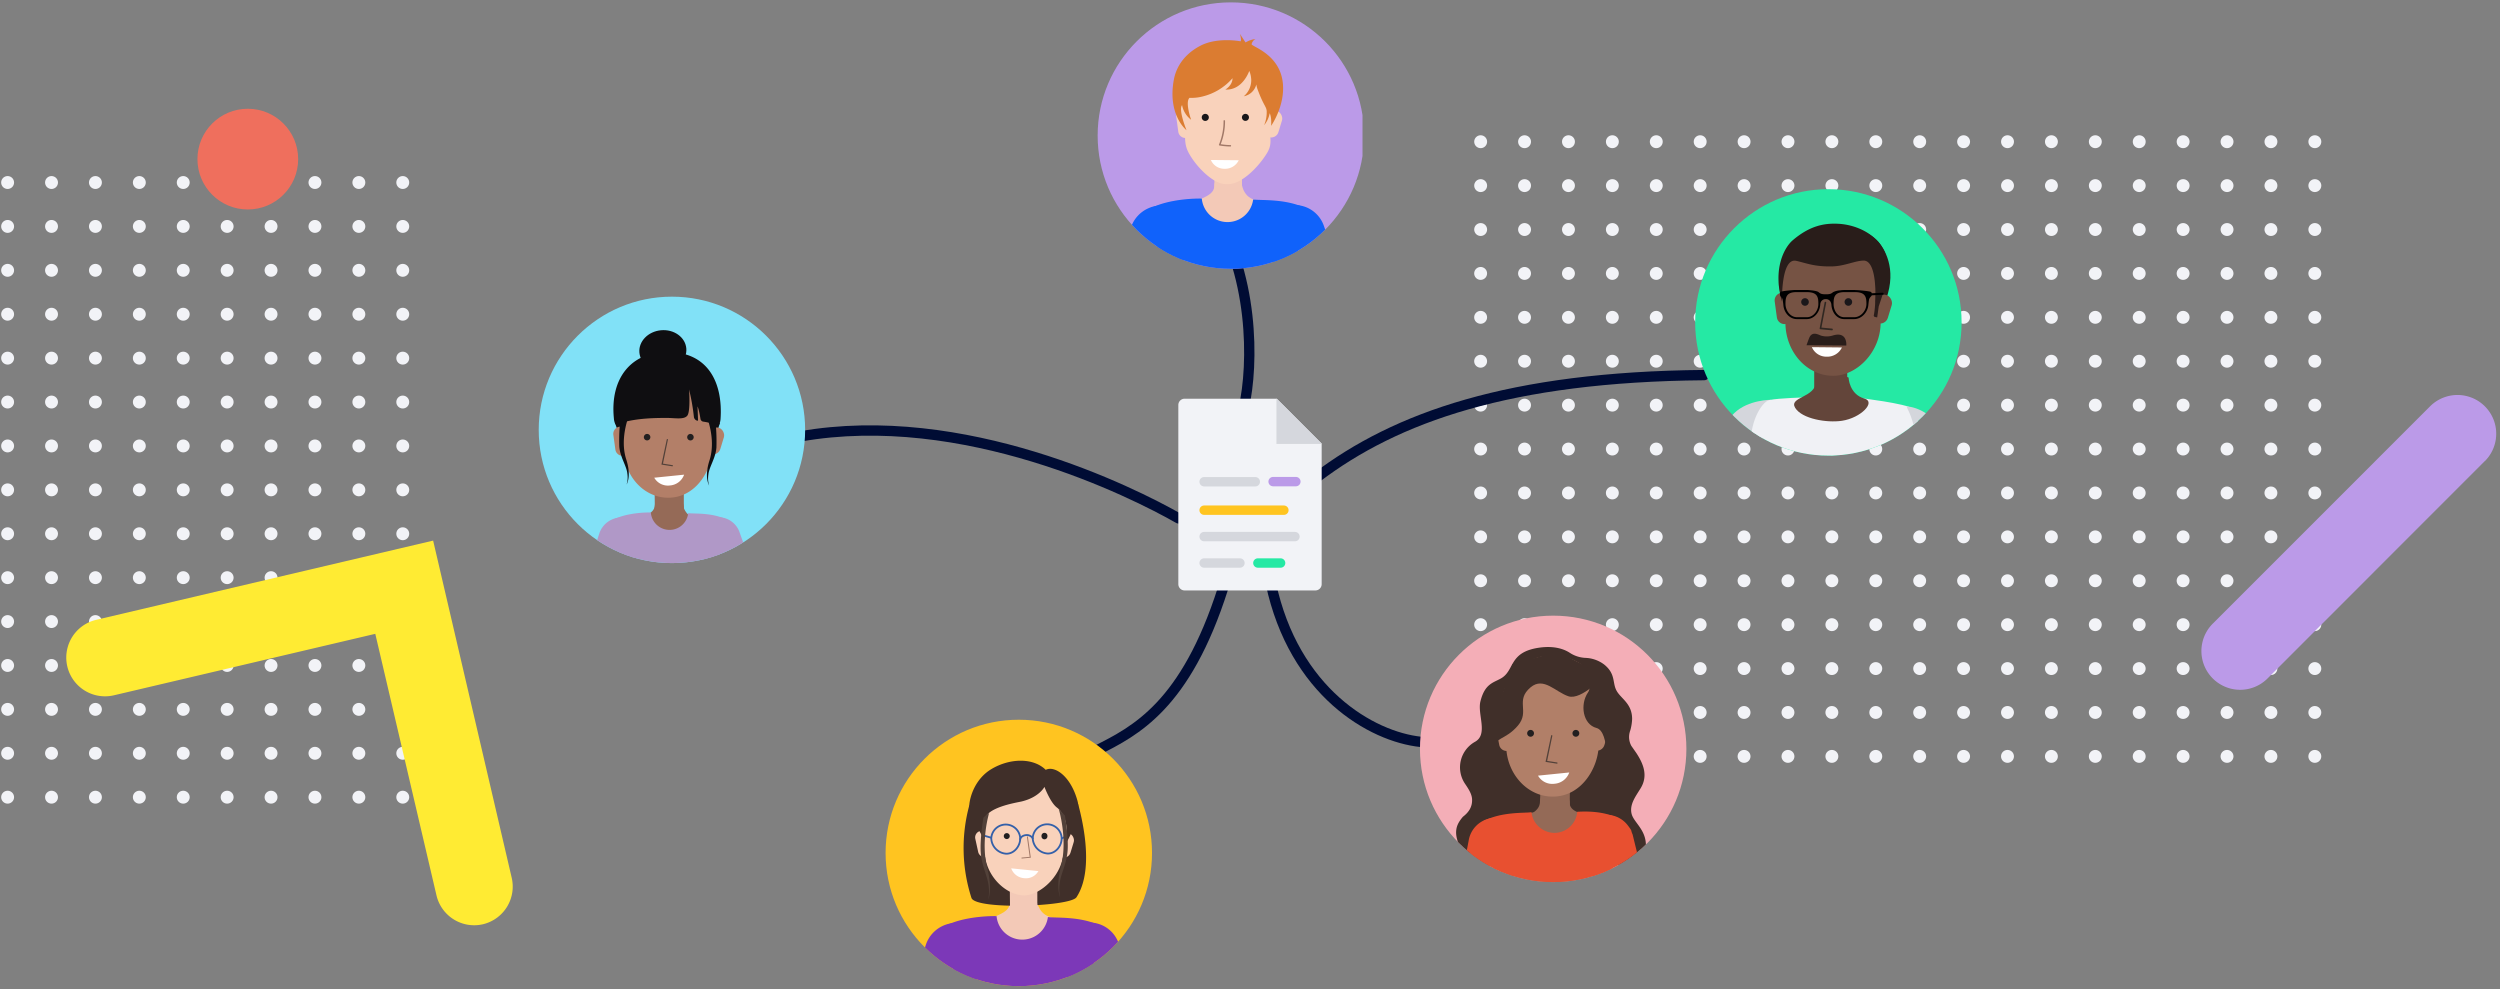 <svg xmlns="http://www.w3.org/2000/svg" xmlns:xlink="http://www.w3.org/1999/xlink" viewBox="0 0 968 383"><rect x="0" y="0" width="968" height="383" fill="#808080" stroke="none"/><defs><style>.cls-1{fill:#f4aeb7;}.cls-2{fill:#81e1f7;}.cls-28,.cls-29,.cls-3,.cls-44,.cls-48,.cls-49,.cls-5,.cls-50,.cls-51{fill:none;}.cls-4{fill:#f2f3f7;}.cls-5{stroke:#000c34;stroke-width:4px;}.cls-29,.cls-44,.cls-48,.cls-49,.cls-5,.cls-50,.cls-51{stroke-linecap:round;}.cls-6{clip-path:url(#clip-path);}.cls-7{fill:#402f29;}.cls-8{fill:#e85030;}.cls-9{fill:#946a57;}.cls-10{fill:#b17f68;}.cls-11{fill:#221f20;}.cls-12{fill:#524139;}.cls-13{fill:#fff;}.cls-14{clip-path:url(#clip-path-2);}.cls-15{fill:#956a57;}.cls-16{fill:#0f0e11;}.cls-17{fill:#b37f68;}.cls-18{clip-path:url(#clip-path-3);}.cls-19{fill:#b098c7;}.cls-20{fill:#e85031;}.cls-21{clip-path:url(#clip-path-4);}.cls-22{fill:#ffc420;}.cls-23{fill:#f3c9b7;}.cls-24{clip-path:url(#clip-path-5);}.cls-25{fill:#7c38b8;}.cls-26{fill:#f9d2bb;}.cls-27{fill:#a17867;}.cls-28,.cls-29{stroke:#3460a9;}.cls-28{stroke-miterlimit:10;stroke-width:0.71px;}.cls-29,.cls-44,.cls-48,.cls-49,.cls-50,.cls-51{stroke-linejoin:round;}.cls-29{stroke-width:0.71px;}.cls-30{clip-path:url(#clip-path-6);}.cls-31{fill:#bb9ae8;}.cls-32{fill:#1a171a;}.cls-33{fill:#db7c31;}.cls-34{clip-path:url(#clip-path-7);}.cls-35{fill:#1062fb;}.cls-36{clip-path:url(#clip-path-8);}.cls-37{fill:#25e9a4;}.cls-38,.cls-46{fill:#d4d6dc;}.cls-39{fill:#f0f1f5;}.cls-40{fill:#63453a;}.cls-41{fill:#765344;}.cls-42{fill:#302721;}.cls-43{fill:#291d1a;}.cls-44{stroke:#000;stroke-width:0.79px;}.cls-45{fill:#f0c6b4;}.cls-46{fill-rule:evenodd;}.cls-47{fill:#d5d7dd;}.cls-48{stroke:#ffc420;}.cls-48,.cls-49,.cls-50,.cls-51{stroke-width:3.64px;}.cls-49{stroke:#bb9ae8;}.cls-50{stroke:#d5d7dd;}.cls-51{stroke:#25e9a4;}.cls-52{fill:#ffeb33;}.cls-53{fill:#ef6f5d;}</style><clipPath id="clip-path"><circle class="cls-1" cx="601.39" cy="289.96" r="51.58"/></clipPath><clipPath id="clip-path-2"><circle class="cls-2" cx="260.17" cy="166.45" r="51.58"/></clipPath><clipPath id="clip-path-3"><rect id="SVGID" class="cls-3" x="214.05" y="122.7" width="95.55" height="95.55"/></clipPath><clipPath id="clip-path-4"><circle class="cls-3" cx="394.48" cy="330.26" r="51.58"/></clipPath><clipPath id="clip-path-5"><rect id="SVGID-2" data-name="SVGID" class="cls-3" x="333.67" y="250.57" width="131.4" height="131.4"/></clipPath><clipPath id="clip-path-6"><circle class="cls-3" cx="476.59" cy="52.5" r="51.58"/></clipPath><clipPath id="clip-path-7"><rect id="SVGID-3" data-name="SVGID" class="cls-3" x="413.14" y="-27.24" width="131.4" height="131.4"/></clipPath><clipPath id="clip-path-8"><circle class="cls-3" cx="707.95" cy="124.83" r="51.58"/></clipPath></defs><g id="Static_Design_Items" data-name="Static Design Items"><circle class="cls-4" cx="896.3" cy="292.87" r="2.5"/><circle class="cls-4" cx="879.3" cy="292.87" r="2.5"/><circle class="cls-4" cx="862.3" cy="292.87" r="2.5"/><circle class="cls-4" cx="845.3" cy="292.87" r="2.5"/><circle class="cls-4" cx="828.3" cy="292.87" r="2.5"/><circle class="cls-4" cx="811.3" cy="292.87" r="2.5"/><circle class="cls-4" cx="794.3" cy="292.87" r="2.5"/><circle class="cls-4" cx="777.3" cy="292.87" r="2.5"/><circle class="cls-4" cx="760.3" cy="292.87" r="2.5"/><circle class="cls-4" cx="743.3" cy="292.87" r="2.5"/><circle class="cls-4" cx="726.3" cy="292.87" r="2.5"/><circle class="cls-4" cx="709.3" cy="292.87" r="2.5"/><circle class="cls-4" cx="692.3" cy="292.87" r="2.5"/><circle class="cls-4" cx="675.3" cy="292.87" r="2.5"/><circle class="cls-4" cx="658.3" cy="292.87" r="2.5"/><circle class="cls-4" cx="896.3" cy="275.87" r="2.5"/><circle class="cls-4" cx="879.3" cy="275.87" r="2.5"/><circle class="cls-4" cx="862.3" cy="275.87" r="2.5"/><circle class="cls-4" cx="845.3" cy="275.87" r="2.5"/><circle class="cls-4" cx="828.3" cy="275.87" r="2.5"/><circle class="cls-4" cx="811.3" cy="275.87" r="2.5"/><circle class="cls-4" cx="794.3" cy="275.87" r="2.5"/><circle class="cls-4" cx="777.3" cy="275.87" r="2.5"/><circle class="cls-4" cx="760.3" cy="275.87" r="2.5"/><circle class="cls-4" cx="743.3" cy="275.87" r="2.5"/><circle class="cls-4" cx="726.3" cy="275.87" r="2.5"/><circle class="cls-4" cx="709.3" cy="275.87" r="2.5"/><circle class="cls-4" cx="692.3" cy="275.87" r="2.5"/><circle class="cls-4" cx="675.3" cy="275.87" r="2.5"/><circle class="cls-4" cx="658.3" cy="275.87" r="2.5"/><circle class="cls-4" cx="896.3" cy="156.87" r="2.5"/><circle class="cls-4" cx="879.3" cy="156.87" r="2.5"/><circle class="cls-4" cx="862.3" cy="156.87" r="2.5"/><circle class="cls-4" cx="845.3" cy="156.87" r="2.5"/><circle class="cls-4" cx="828.3" cy="156.87" r="2.5"/><circle class="cls-4" cx="811.3" cy="156.87" r="2.5"/><circle class="cls-4" cx="794.3" cy="156.87" r="2.5"/><circle class="cls-4" cx="777.3" cy="156.87" r="2.5"/><circle class="cls-4" cx="760.3" cy="156.87" r="2.5"/><circle class="cls-4" cx="743.3" cy="156.87" r="2.5"/><circle class="cls-4" cx="726.3" cy="156.87" r="2.5"/><circle class="cls-4" cx="709.3" cy="156.87" r="2.5"/><circle class="cls-4" cx="692.3" cy="156.87" r="2.5"/><circle class="cls-4" cx="675.3" cy="156.87" r="2.5"/><circle class="cls-4" cx="658.3" cy="156.87" r="2.5"/><circle class="cls-4" cx="896.3" cy="139.87" r="2.5"/><circle class="cls-4" cx="879.3" cy="139.87" r="2.5"/><circle class="cls-4" cx="862.3" cy="139.87" r="2.5"/><circle class="cls-4" cx="845.3" cy="139.87" r="2.5"/><circle class="cls-4" cx="828.3" cy="139.87" r="2.5"/><circle class="cls-4" cx="811.3" cy="139.87" r="2.5"/><circle class="cls-4" cx="794.3" cy="139.87" r="2.5"/><circle class="cls-4" cx="777.3" cy="139.87" r="2.5"/><circle class="cls-4" cx="760.3" cy="139.87" r="2.5"/><circle class="cls-4" cx="743.3" cy="139.87" r="2.5"/><circle class="cls-4" cx="726.3" cy="139.87" r="2.5"/><circle class="cls-4" cx="709.3" cy="139.87" r="2.5"/><circle class="cls-4" cx="692.3" cy="139.87" r="2.5"/><circle class="cls-4" cx="675.3" cy="139.87" r="2.5"/><circle class="cls-4" cx="658.3" cy="139.87" r="2.5"/><circle class="cls-4" cx="896.3" cy="258.87" r="2.5"/><circle class="cls-4" cx="879.3" cy="258.87" r="2.5"/><circle class="cls-4" cx="862.3" cy="258.87" r="2.5"/><circle class="cls-4" cx="845.3" cy="258.87" r="2.5"/><circle class="cls-4" cx="828.3" cy="258.87" r="2.5"/><circle class="cls-4" cx="811.3" cy="258.87" r="2.5"/><circle class="cls-4" cx="794.3" cy="258.87" r="2.5"/><circle class="cls-4" cx="777.3" cy="258.87" r="2.5"/><circle class="cls-4" cx="760.3" cy="258.87" r="2.5"/><circle class="cls-4" cx="743.3" cy="258.87" r="2.5"/><circle class="cls-4" cx="726.3" cy="258.87" r="2.5"/><circle class="cls-4" cx="709.3" cy="258.87" r="2.5"/><circle class="cls-4" cx="692.3" cy="258.87" r="2.5"/><circle class="cls-4" cx="675.3" cy="258.87" r="2.5"/><circle class="cls-4" cx="658.3" cy="258.87" r="2.5"/><circle class="cls-4" cx="896.3" cy="241.87" r="2.5"/><circle class="cls-4" cx="879.3" cy="241.87" r="2.5"/><circle class="cls-4" cx="862.3" cy="241.87" r="2.5"/><circle class="cls-4" cx="845.3" cy="241.87" r="2.5"/><circle class="cls-4" cx="828.3" cy="241.87" r="2.5"/><circle class="cls-4" cx="811.3" cy="241.87" r="2.5"/><circle class="cls-4" cx="794.3" cy="241.87" r="2.5"/><circle class="cls-4" cx="777.3" cy="241.87" r="2.5"/><circle class="cls-4" cx="760.3" cy="241.87" r="2.5"/><circle class="cls-4" cx="743.3" cy="241.87" r="2.5"/><circle class="cls-4" cx="726.3" cy="241.87" r="2.5"/><circle class="cls-4" cx="709.3" cy="241.87" r="2.5"/><circle class="cls-4" cx="692.3" cy="241.87" r="2.5"/><circle class="cls-4" cx="675.3" cy="241.87" r="2.5"/><circle class="cls-4" cx="658.3" cy="241.87" r="2.5"/><circle class="cls-4" cx="896.3" cy="224.87" r="2.5"/><circle class="cls-4" cx="879.3" cy="224.87" r="2.5"/><circle class="cls-4" cx="862.3" cy="224.87" r="2.5"/><circle class="cls-4" cx="845.3" cy="224.87" r="2.5"/><circle class="cls-4" cx="828.3" cy="224.87" r="2.5"/><circle class="cls-4" cx="811.3" cy="224.87" r="2.5"/><circle class="cls-4" cx="794.3" cy="224.87" r="2.5"/><circle class="cls-4" cx="777.3" cy="224.87" r="2.5"/><circle class="cls-4" cx="760.3" cy="224.87" r="2.5"/><circle class="cls-4" cx="743.3" cy="224.87" r="2.5"/><circle class="cls-4" cx="726.3" cy="224.87" r="2.5"/><circle class="cls-4" cx="709.3" cy="224.87" r="2.5"/><circle class="cls-4" cx="692.3" cy="224.87" r="2.5"/><circle class="cls-4" cx="675.3" cy="224.87" r="2.5"/><circle class="cls-4" cx="658.3" cy="224.87" r="2.5"/><circle class="cls-4" cx="896.3" cy="207.87" r="2.5"/><circle class="cls-4" cx="879.3" cy="207.87" r="2.5"/><circle class="cls-4" cx="862.3" cy="207.87" r="2.5"/><circle class="cls-4" cx="845.3" cy="207.87" r="2.5"/><circle class="cls-4" cx="828.3" cy="207.87" r="2.5"/><circle class="cls-4" cx="811.3" cy="207.87" r="2.5"/><circle class="cls-4" cx="794.3" cy="207.87" r="2.5"/><circle class="cls-4" cx="777.3" cy="207.87" r="2.5"/><circle class="cls-4" cx="760.3" cy="207.87" r="2.5"/><circle class="cls-4" cx="743.3" cy="207.87" r="2.5"/><circle class="cls-4" cx="726.3" cy="207.87" r="2.5"/><circle class="cls-4" cx="709.3" cy="207.87" r="2.5"/><circle class="cls-4" cx="692.3" cy="207.87" r="2.5"/><circle class="cls-4" cx="675.3" cy="207.87" r="2.5"/><circle class="cls-4" cx="658.3" cy="207.87" r="2.5"/><circle class="cls-4" cx="896.3" cy="190.87" r="2.5"/><circle class="cls-4" cx="879.3" cy="190.87" r="2.5"/><circle class="cls-4" cx="862.3" cy="190.87" r="2.5"/><circle class="cls-4" cx="845.3" cy="190.87" r="2.5"/><circle class="cls-4" cx="828.3" cy="190.87" r="2.5"/><circle class="cls-4" cx="811.3" cy="190.87" r="2.5"/><circle class="cls-4" cx="794.3" cy="190.87" r="2.5"/><circle class="cls-4" cx="777.3" cy="190.87" r="2.5"/><circle class="cls-4" cx="760.3" cy="190.87" r="2.5"/><circle class="cls-4" cx="743.3" cy="190.87" r="2.5"/><circle class="cls-4" cx="726.3" cy="190.87" r="2.5"/><circle class="cls-4" cx="709.3" cy="190.87" r="2.5"/><circle class="cls-4" cx="692.3" cy="190.87" r="2.5"/><circle class="cls-4" cx="675.3" cy="190.87" r="2.5"/><circle class="cls-4" cx="658.3" cy="190.87" r="2.5"/><circle class="cls-4" cx="896.3" cy="173.87" r="2.5"/><circle class="cls-4" cx="879.3" cy="173.87" r="2.5"/><circle class="cls-4" cx="862.3" cy="173.87" r="2.5"/><circle class="cls-4" cx="845.3" cy="173.87" r="2.5"/><circle class="cls-4" cx="828.3" cy="173.87" r="2.5"/><circle class="cls-4" cx="811.3" cy="173.87" r="2.5"/><circle class="cls-4" cx="794.3" cy="173.87" r="2.5"/><circle class="cls-4" cx="777.3" cy="173.87" r="2.5"/><circle class="cls-4" cx="760.3" cy="173.87" r="2.5"/><circle class="cls-4" cx="743.3" cy="173.87" r="2.5"/><circle class="cls-4" cx="726.3" cy="173.87" r="2.5"/><circle class="cls-4" cx="709.3" cy="173.87" r="2.5"/><circle class="cls-4" cx="692.3" cy="173.87" r="2.5"/><circle class="cls-4" cx="675.3" cy="173.87" r="2.5"/><circle class="cls-4" cx="658.3" cy="173.87" r="2.5"/><circle class="cls-4" cx="641.3" cy="292.87" r="2.5"/><circle class="cls-4" cx="624.3" cy="292.87" r="2.5"/><circle class="cls-4" cx="607.3" cy="292.87" r="2.5"/><circle class="cls-4" cx="590.3" cy="292.87" r="2.5"/><circle class="cls-4" cx="573.3" cy="292.87" r="2.5"/><circle class="cls-4" cx="641.3" cy="275.87" r="2.5"/><circle class="cls-4" cx="624.3" cy="275.87" r="2.5"/><circle class="cls-4" cx="607.3" cy="275.87" r="2.5"/><circle class="cls-4" cx="590.3" cy="275.87" r="2.5"/><circle class="cls-4" cx="573.3" cy="275.87" r="2.5"/><circle class="cls-4" cx="641.3" cy="156.87" r="2.5"/><circle class="cls-4" cx="624.3" cy="156.87" r="2.5"/><circle class="cls-4" cx="607.3" cy="156.87" r="2.5"/><circle class="cls-4" cx="590.3" cy="156.87" r="2.5"/><circle class="cls-4" cx="573.3" cy="156.87" r="2.5"/><circle class="cls-4" cx="641.3" cy="139.87" r="2.5"/><circle class="cls-4" cx="624.3" cy="139.87" r="2.5"/><circle class="cls-4" cx="607.3" cy="139.87" r="2.5"/><circle class="cls-4" cx="590.3" cy="139.87" r="2.5"/><circle class="cls-4" cx="573.3" cy="139.87" r="2.5"/><circle class="cls-4" cx="641.3" cy="258.87" r="2.5"/><circle class="cls-4" cx="624.3" cy="258.87" r="2.5"/><circle class="cls-4" cx="607.3" cy="258.87" r="2.5"/><circle class="cls-4" cx="590.3" cy="258.87" r="2.5"/><circle class="cls-4" cx="573.3" cy="258.87" r="2.5"/><circle class="cls-4" cx="641.3" cy="241.87" r="2.5"/><circle class="cls-4" cx="624.3" cy="241.87" r="2.5"/><circle class="cls-4" cx="607.3" cy="241.87" r="2.5"/><circle class="cls-4" cx="590.3" cy="241.87" r="2.5"/><circle class="cls-4" cx="573.3" cy="241.87" r="2.5"/><circle class="cls-4" cx="641.3" cy="224.87" r="2.5"/><circle class="cls-4" cx="624.3" cy="224.87" r="2.5"/><circle class="cls-4" cx="607.3" cy="224.87" r="2.5"/><circle class="cls-4" cx="590.3" cy="224.87" r="2.5"/><circle class="cls-4" cx="573.3" cy="224.87" r="2.5"/><circle class="cls-4" cx="896.3" cy="122.87" r="2.5"/><circle class="cls-4" cx="879.3" cy="122.87" r="2.5"/><circle class="cls-4" cx="862.3" cy="122.87" r="2.5"/><circle class="cls-4" cx="845.3" cy="122.87" r="2.5"/><circle class="cls-4" cx="828.3" cy="122.87" r="2.5"/><circle class="cls-4" cx="811.3" cy="122.87" r="2.5"/><circle class="cls-4" cx="794.3" cy="122.87" r="2.5"/><circle class="cls-4" cx="777.3" cy="122.87" r="2.5"/><circle class="cls-4" cx="760.3" cy="122.87" r="2.5"/><circle class="cls-4" cx="743.3" cy="122.87" r="2.5"/><circle class="cls-4" cx="726.3" cy="122.87" r="2.5"/><circle class="cls-4" cx="709.3" cy="122.87" r="2.5"/><circle class="cls-4" cx="692.3" cy="122.87" r="2.5"/><circle class="cls-4" cx="675.3" cy="122.87" r="2.5"/><circle class="cls-4" cx="658.3" cy="122.87" r="2.5"/><circle class="cls-4" cx="896.3" cy="105.87" r="2.5"/><circle class="cls-4" cx="879.3" cy="105.87" r="2.5"/><circle class="cls-4" cx="862.3" cy="105.87" r="2.5"/><circle class="cls-4" cx="845.3" cy="105.87" r="2.5"/><circle class="cls-4" cx="828.3" cy="105.87" r="2.5"/><circle class="cls-4" cx="811.3" cy="105.87" r="2.5"/><circle class="cls-4" cx="794.3" cy="105.87" r="2.5"/><circle class="cls-4" cx="777.3" cy="105.87" r="2.5"/><circle class="cls-4" cx="760.3" cy="105.87" r="2.5"/><circle class="cls-4" cx="743.3" cy="105.87" r="2.5"/><circle class="cls-4" cx="726.3" cy="105.87" r="2.5"/><circle class="cls-4" cx="709.3" cy="105.87" r="2.5"/><circle class="cls-4" cx="692.3" cy="105.87" r="2.5"/><circle class="cls-4" cx="675.3" cy="105.87" r="2.5"/><circle class="cls-4" cx="658.3" cy="105.87" r="2.5"/><circle class="cls-4" cx="896.31" cy="88.87" r="2.5"/><circle class="cls-4" cx="879.31" cy="88.87" r="2.5"/><circle class="cls-4" cx="862.31" cy="88.87" r="2.5"/><circle class="cls-4" cx="845.31" cy="88.87" r="2.5"/><circle class="cls-4" cx="828.31" cy="88.87" r="2.5"/><circle class="cls-4" cx="811.31" cy="88.87" r="2.5"/><circle class="cls-4" cx="794.31" cy="88.87" r="2.5"/><circle class="cls-4" cx="777.31" cy="88.87" r="2.5"/><circle class="cls-4" cx="760.31" cy="88.87" r="2.5"/><circle class="cls-4" cx="743.31" cy="88.87" r="2.5"/><circle class="cls-4" cx="726.31" cy="88.87" r="2.5"/><circle class="cls-4" cx="709.31" cy="88.87" r="2.5"/><circle class="cls-4" cx="692.31" cy="88.87" r="2.5"/><circle class="cls-4" cx="675.31" cy="88.87" r="2.5"/><circle class="cls-4" cx="658.31" cy="88.87" r="2.5"/><circle class="cls-4" cx="896.31" cy="71.87" r="2.5"/><circle class="cls-4" cx="879.31" cy="71.87" r="2.5"/><circle class="cls-4" cx="862.31" cy="71.87" r="2.5"/><circle class="cls-4" cx="845.31" cy="71.87" r="2.5"/><circle class="cls-4" cx="828.31" cy="71.87" r="2.5"/><circle class="cls-4" cx="811.31" cy="71.87" r="2.5"/><circle class="cls-4" cx="794.31" cy="71.87" r="2.5"/><circle class="cls-4" cx="777.31" cy="71.87" r="2.5"/><circle class="cls-4" cx="760.31" cy="71.87" r="2.5"/><circle class="cls-4" cx="743.31" cy="71.87" r="2.5"/><circle class="cls-4" cx="726.31" cy="71.87" r="2.5"/><circle class="cls-4" cx="709.31" cy="71.87" r="2.5"/><circle class="cls-4" cx="692.31" cy="71.87" r="2.5"/><circle class="cls-4" cx="675.31" cy="71.87" r="2.5"/><circle class="cls-4" cx="658.31" cy="71.87" r="2.5"/><circle class="cls-4" cx="896.31" cy="54.87" r="2.5"/><circle class="cls-4" cx="879.31" cy="54.87" r="2.5"/><circle class="cls-4" cx="862.31" cy="54.87" r="2.5"/><circle class="cls-4" cx="845.31" cy="54.87" r="2.5"/><circle class="cls-4" cx="828.31" cy="54.87" r="2.5"/><circle class="cls-4" cx="811.31" cy="54.87" r="2.5"/><circle class="cls-4" cx="794.31" cy="54.87" r="2.5"/><circle class="cls-4" cx="777.31" cy="54.87" r="2.5"/><circle class="cls-4" cx="760.31" cy="54.87" r="2.5"/><circle class="cls-4" cx="743.31" cy="54.87" r="2.5"/><circle class="cls-4" cx="726.31" cy="54.87" r="2.5"/><circle class="cls-4" cx="709.31" cy="54.87" r="2.5"/><circle class="cls-4" cx="692.31" cy="54.87" r="2.5"/><circle class="cls-4" cx="675.31" cy="54.87" r="2.5"/><circle class="cls-4" cx="658.31" cy="54.87" r="2.5"/><circle class="cls-4" cx="641.3" cy="122.87" r="2.5"/><circle class="cls-4" cx="624.3" cy="122.87" r="2.5"/><circle class="cls-4" cx="607.3" cy="122.87" r="2.5"/><circle class="cls-4" cx="590.3" cy="122.87" r="2.5"/><circle class="cls-4" cx="573.3" cy="122.87" r="2.5"/><circle class="cls-4" cx="641.3" cy="105.87" r="2.5"/><circle class="cls-4" cx="624.3" cy="105.87" r="2.5"/><circle class="cls-4" cx="607.3" cy="105.87" r="2.5"/><circle class="cls-4" cx="590.3" cy="105.87" r="2.5"/><circle class="cls-4" cx="573.3" cy="105.87" r="2.5"/><circle class="cls-4" cx="641.31" cy="88.87" r="2.5"/><circle class="cls-4" cx="624.31" cy="88.87" r="2.5"/><circle class="cls-4" cx="607.31" cy="88.87" r="2.5"/><circle class="cls-4" cx="590.31" cy="88.87" r="2.5"/><circle class="cls-4" cx="573.31" cy="88.87" r="2.5"/><circle class="cls-4" cx="641.31" cy="71.87" r="2.5"/><circle class="cls-4" cx="624.31" cy="71.87" r="2.5"/><circle class="cls-4" cx="607.31" cy="71.87" r="2.5"/><circle class="cls-4" cx="590.31" cy="71.87" r="2.5"/><circle class="cls-4" cx="573.31" cy="71.87" r="2.5"/><circle class="cls-4" cx="641.31" cy="54.87" r="2.5"/><circle class="cls-4" cx="624.31" cy="54.87" r="2.5"/><circle class="cls-4" cx="607.31" cy="54.87" r="2.5"/><circle class="cls-4" cx="590.31" cy="54.87" r="2.5"/><circle class="cls-4" cx="573.31" cy="54.87" r="2.5"/><circle class="cls-4" cx="641.3" cy="207.87" r="2.5"/><circle class="cls-4" cx="624.3" cy="207.87" r="2.5"/><circle class="cls-4" cx="607.3" cy="207.87" r="2.5"/><circle class="cls-4" cx="590.3" cy="207.87" r="2.5"/><circle class="cls-4" cx="573.3" cy="207.87" r="2.5"/><circle class="cls-4" cx="641.3" cy="190.87" r="2.5"/><circle class="cls-4" cx="624.3" cy="190.87" r="2.5"/><circle class="cls-4" cx="607.3" cy="190.87" r="2.5"/><circle class="cls-4" cx="590.3" cy="190.87" r="2.5"/><circle class="cls-4" cx="573.3" cy="190.87" r="2.5"/><circle class="cls-4" cx="641.3" cy="173.87" r="2.5"/><circle class="cls-4" cx="624.3" cy="173.87" r="2.5"/><circle class="cls-4" cx="607.3" cy="173.87" r="2.5"/><circle class="cls-4" cx="590.3" cy="173.87" r="2.5"/><circle class="cls-4" cx="573.3" cy="173.87" r="2.5"/><circle class="cls-4" cx="2.95" cy="308.67" r="2.5"/><circle class="cls-4" cx="2.95" cy="291.67" r="2.5"/><circle class="cls-4" cx="2.95" cy="274.67" r="2.5"/><circle class="cls-4" cx="2.95" cy="257.67" r="2.5"/><circle class="cls-4" cx="2.95" cy="240.67" r="2.5"/><circle class="cls-4" cx="2.95" cy="223.67" r="2.5"/><circle class="cls-4" cx="2.95" cy="206.67" r="2.5"/><circle class="cls-4" cx="2.95" cy="189.67" r="2.5"/><circle class="cls-4" cx="2.95" cy="172.67" r="2.5"/><circle class="cls-4" cx="2.95" cy="155.67" r="2.5"/><circle class="cls-4" cx="2.95" cy="138.67" r="2.5"/><circle class="cls-4" cx="2.95" cy="121.67" r="2.5"/><circle class="cls-4" cx="2.95" cy="104.67" r="2.5"/><circle class="cls-4" cx="2.95" cy="87.67" r="2.5"/><circle class="cls-4" cx="2.95" cy="70.67" r="2.5"/><circle class="cls-4" cx="19.95" cy="308.67" r="2.5"/><circle class="cls-4" cx="19.95" cy="291.67" r="2.5"/><circle class="cls-4" cx="19.95" cy="274.67" r="2.5"/><circle class="cls-4" cx="19.95" cy="257.67" r="2.5"/><circle class="cls-4" cx="19.95" cy="240.67" r="2.5"/><circle class="cls-4" cx="19.95" cy="223.67" r="2.5"/><circle class="cls-4" cx="19.95" cy="206.67" r="2.5"/><circle class="cls-4" cx="19.95" cy="189.67" r="2.5"/><circle class="cls-4" cx="19.95" cy="172.67" r="2.5"/><circle class="cls-4" cx="19.95" cy="155.67" r="2.5"/><circle class="cls-4" cx="19.95" cy="138.67" r="2.5"/><circle class="cls-4" cx="19.95" cy="121.67" r="2.5"/><circle class="cls-4" cx="19.95" cy="104.67" r="2.5"/><circle class="cls-4" cx="19.95" cy="87.67" r="2.5"/><circle class="cls-4" cx="19.95" cy="70.67" r="2.5"/><circle class="cls-4" cx="138.95" cy="308.67" r="2.5"/><circle class="cls-4" cx="138.95" cy="291.67" r="2.5"/><circle class="cls-4" cx="138.95" cy="274.67" r="2.5"/><circle class="cls-4" cx="138.95" cy="257.67" r="2.5"/><circle class="cls-4" cx="138.95" cy="240.67" r="2.5"/><circle class="cls-4" cx="138.95" cy="223.67" r="2.5"/><circle class="cls-4" cx="138.95" cy="206.67" r="2.5"/><circle class="cls-4" cx="138.95" cy="189.67" r="2.5"/><circle class="cls-4" cx="138.95" cy="172.67" r="2.5"/><circle class="cls-4" cx="138.95" cy="155.67" r="2.5"/><circle class="cls-4" cx="138.95" cy="138.67" r="2.5"/><circle class="cls-4" cx="138.95" cy="121.67" r="2.5"/><circle class="cls-4" cx="138.95" cy="104.67" r="2.5"/><circle class="cls-4" cx="138.95" cy="87.67" r="2.5"/><circle class="cls-4" cx="138.95" cy="70.67" r="2.5"/><circle class="cls-4" cx="155.95" cy="308.67" r="2.5"/><circle class="cls-4" cx="155.95" cy="291.67" r="2.5"/><circle class="cls-4" cx="155.95" cy="274.67" r="2.5"/><circle class="cls-4" cx="155.95" cy="257.67" r="2.5"/><circle class="cls-4" cx="155.95" cy="240.67" r="2.5"/><circle class="cls-4" cx="155.95" cy="223.67" r="2.5"/><circle class="cls-4" cx="155.95" cy="206.67" r="2.5"/><circle class="cls-4" cx="155.95" cy="189.67" r="2.5"/><circle class="cls-4" cx="155.95" cy="172.67" r="2.5"/><circle class="cls-4" cx="155.95" cy="155.67" r="2.5"/><circle class="cls-4" cx="155.95" cy="138.67" r="2.5"/><circle class="cls-4" cx="155.95" cy="121.67" r="2.5"/><circle class="cls-4" cx="155.95" cy="104.67" r="2.5"/><circle class="cls-4" cx="155.95" cy="87.67" r="2.5"/><circle class="cls-4" cx="155.95" cy="70.67" r="2.5"/><circle class="cls-4" cx="36.95" cy="308.67" r="2.5"/><circle class="cls-4" cx="36.95" cy="291.67" r="2.5"/><circle class="cls-4" cx="36.95" cy="274.67" r="2.5"/><circle class="cls-4" cx="36.95" cy="257.67" r="2.5"/><circle class="cls-4" cx="36.95" cy="240.67" r="2.5"/><circle class="cls-4" cx="36.95" cy="223.67" r="2.5"/><circle class="cls-4" cx="36.95" cy="206.67" r="2.5"/><circle class="cls-4" cx="36.95" cy="189.67" r="2.5"/><circle class="cls-4" cx="36.95" cy="172.67" r="2.5"/><circle class="cls-4" cx="36.95" cy="155.67" r="2.5"/><circle class="cls-4" cx="36.95" cy="138.67" r="2.5"/><circle class="cls-4" cx="36.95" cy="121.67" r="2.5"/><circle class="cls-4" cx="36.95" cy="104.67" r="2.5"/><circle class="cls-4" cx="36.95" cy="87.67" r="2.5"/><circle class="cls-4" cx="36.95" cy="70.67" r="2.5"/><circle class="cls-4" cx="53.95" cy="308.67" r="2.5"/><circle class="cls-4" cx="53.95" cy="291.67" r="2.5"/><circle class="cls-4" cx="53.95" cy="274.67" r="2.5"/><circle class="cls-4" cx="53.95" cy="257.67" r="2.5"/><circle class="cls-4" cx="53.95" cy="240.67" r="2.5"/><circle class="cls-4" cx="53.95" cy="223.67" r="2.5"/><circle class="cls-4" cx="53.95" cy="206.67" r="2.5"/><circle class="cls-4" cx="53.95" cy="189.67" r="2.5"/><circle class="cls-4" cx="53.95" cy="172.67" r="2.5"/><circle class="cls-4" cx="53.95" cy="155.67" r="2.5"/><circle class="cls-4" cx="53.95" cy="138.67" r="2.5"/><circle class="cls-4" cx="53.95" cy="121.67" r="2.5"/><circle class="cls-4" cx="53.95" cy="104.67" r="2.5"/><circle class="cls-4" cx="53.95" cy="87.67" r="2.5"/><circle class="cls-4" cx="53.95" cy="70.67" r="2.5"/><circle class="cls-4" cx="70.95" cy="308.67" r="2.5"/><circle class="cls-4" cx="70.95" cy="291.67" r="2.5"/><circle class="cls-4" cx="70.95" cy="274.67" r="2.5"/><circle class="cls-4" cx="70.95" cy="257.67" r="2.5"/><circle class="cls-4" cx="70.95" cy="240.67" r="2.5"/><circle class="cls-4" cx="70.95" cy="223.67" r="2.5"/><circle class="cls-4" cx="70.95" cy="206.67" r="2.5"/><circle class="cls-4" cx="70.95" cy="189.67" r="2.5"/><circle class="cls-4" cx="70.95" cy="172.67" r="2.5"/><circle class="cls-4" cx="70.95" cy="155.67" r="2.5"/><circle class="cls-4" cx="70.95" cy="138.67" r="2.5"/><circle class="cls-4" cx="70.95" cy="121.67" r="2.5"/><circle class="cls-4" cx="70.95" cy="104.67" r="2.5"/><circle class="cls-4" cx="70.95" cy="87.67" r="2.5"/><circle class="cls-4" cx="70.95" cy="70.67" r="2.5"/><circle class="cls-4" cx="87.95" cy="308.67" r="2.5"/><circle class="cls-4" cx="87.95" cy="291.67" r="2.5"/><circle class="cls-4" cx="87.95" cy="274.67" r="2.5"/><circle class="cls-4" cx="87.95" cy="257.67" r="2.5"/><circle class="cls-4" cx="87.95" cy="240.67" r="2.5"/><circle class="cls-4" cx="87.95" cy="223.67" r="2.5"/><circle class="cls-4" cx="87.95" cy="206.67" r="2.5"/><circle class="cls-4" cx="87.95" cy="189.67" r="2.5"/><circle class="cls-4" cx="87.95" cy="172.67" r="2.5"/><circle class="cls-4" cx="87.95" cy="155.67" r="2.5"/><circle class="cls-4" cx="87.95" cy="138.67" r="2.5"/><circle class="cls-4" cx="87.95" cy="121.67" r="2.5"/><circle class="cls-4" cx="87.95" cy="104.67" r="2.5"/><circle class="cls-4" cx="87.95" cy="87.67" r="2.5"/><circle class="cls-4" cx="87.95" cy="70.67" r="2.5"/><circle class="cls-4" cx="104.95" cy="308.67" r="2.5"/><circle class="cls-4" cx="104.95" cy="291.67" r="2.5"/><circle class="cls-4" cx="104.95" cy="274.67" r="2.5"/><circle class="cls-4" cx="104.95" cy="257.67" r="2.5"/><circle class="cls-4" cx="104.95" cy="240.67" r="2.5"/><circle class="cls-4" cx="104.95" cy="223.67" r="2.5"/><circle class="cls-4" cx="104.95" cy="206.67" r="2.5"/><circle class="cls-4" cx="104.95" cy="189.67" r="2.5"/><circle class="cls-4" cx="104.95" cy="172.67" r="2.5"/><circle class="cls-4" cx="104.95" cy="155.67" r="2.5"/><circle class="cls-4" cx="104.95" cy="138.67" r="2.5"/><circle class="cls-4" cx="104.95" cy="121.67" r="2.5"/><circle class="cls-4" cx="104.95" cy="104.67" r="2.5"/><circle class="cls-4" cx="104.95" cy="87.67" r="2.5"/><circle class="cls-4" cx="104.95" cy="70.67" r="2.5"/><circle class="cls-4" cx="121.95" cy="308.67" r="2.5"/><circle class="cls-4" cx="121.95" cy="291.67" r="2.5"/><circle class="cls-4" cx="121.95" cy="274.67" r="2.5"/><circle class="cls-4" cx="121.95" cy="257.67" r="2.5"/><circle class="cls-4" cx="121.95" cy="240.67" r="2.5"/><circle class="cls-4" cx="121.95" cy="223.67" r="2.5"/><circle class="cls-4" cx="121.95" cy="206.67" r="2.5"/><circle class="cls-4" cx="121.95" cy="189.67" r="2.5"/><circle class="cls-4" cx="121.95" cy="172.67" r="2.5"/><circle class="cls-4" cx="121.95" cy="155.67" r="2.5"/><circle class="cls-4" cx="121.95" cy="138.67" r="2.5"/><circle class="cls-4" cx="121.95" cy="121.67" r="2.5"/><circle class="cls-4" cx="121.95" cy="104.67" r="2.5"/><circle class="cls-4" cx="121.95" cy="87.67" r="2.5"/><circle class="cls-4" cx="121.95" cy="70.67" r="2.5"/><path class="cls-5" d="M659.83,145.24c-75.3.66-119.29,16.34-150,39.64"/><path class="cls-5" d="M424.67,290.56c14.88-7.53,34.35-17.17,48.88-62.75"/><path class="cls-5" d="M481.61,157.76c3.79-16.23,4.23-52.93-13.63-78.56"/><path class="cls-5" d="M456.38,200.73C438.43,190.5,373.15,157.79,309.74,169"/><path class="cls-5" d="M550.18,287.26c-19.16-2-49.14-19.3-58.13-61.43"/><circle class="cls-1" cx="601.39" cy="289.96" r="51.58"/><g class="cls-6"><path class="cls-7" d="M631.65,288.79a7.15,7.15,0,0,1-.65-5.17,6,6,0,0,1,.27-.88,18.65,18.65,0,0,0,.69-4.43c-.05-5.92-4.26-7.72-6-10.82s-.26-6.47-4.78-10.15a12.75,12.75,0,0,0-7.29-2.61,12,12,0,0,1-5.94-1.88c-2.14-1.44-6-2.95-12.05-2.06-11.91,1.74-9.29,8.89-14.79,11.93-3.08,1.71-6.2,2.11-7.89,8.86-1.24,5,3.12,12.78-2.11,15.65l-.16.09a11.35,11.35,0,0,0-3.7,16.14c1.36,2,2.67,4,2.74,6.09.11,3.07-1.46,5.1-3.57,6.72-2.44,2.94-4.39,6.17,0,13.85,6.17,10.87,61,4.7,61,4.7s9.05-.79,9.74-5.68c1.06-7.52-4.57-10.41-5.42-14.09s1.67-6.78,3.56-9.92c2.84-4.72,1.11-9.28-1.73-13.58Z"/><path class="cls-8" d="M565.58,375.8a7,7,0,0,1-4.92-8.12l8-42.15a10.49,10.49,0,0,1,4.85-7.3,10.57,10.57,0,0,1,15,4.25,11.09,11.09,0,0,1,.52,8.71L574,371.4a6.86,6.86,0,0,1-5.43,4.62A6.79,6.79,0,0,1,565.58,375.8Z"/><path class="cls-9" d="M580.25,333.57c0,19.89,9.75,40.81,21.74,40.81s21.75-20.92,21.75-40.81S614,314.43,602,314.43,580.25,313.61,580.25,333.57Z"/><circle class="cls-10" cx="601.99" cy="367.98" r="17.13"/><circle class="cls-8" cx="578.68" cy="327.24" r="9.68"/><path class="cls-9" d="M590.75,315.85c5.29-1.49,5.51-4.62,5.51-5.22a5.74,5.74,0,0,1,11.47,0c0,5.59,10.42,3.8,8,7.6s-9.08,11.32-16.9,7.67C595.14,324.26,586.65,317,590.75,315.85Z"/><path class="cls-8" d="M574.29,318c6.93-3.73,15.86-3.13,18.69-3.5a9.06,9.06,0,0,0,8.86,8,8.93,8.93,0,0,0,8.87-8.19c2.23-.08,9.9-.6,16.16,2.68l-3.43,27.33,5.74,59.88c-2.39,1.78-13.19,4.39-27.56,4.84-14.6.44-31.57-2.46-31.43-5.89l10.06-59.28Z"/><circle class="cls-9" cx="601.99" cy="311.45" r="5.73"/><path class="cls-9" d="M596.33,311.45h0l.08-7.29,11.47.14-.08,7.15h0a5.74,5.74,0,0,1-5.73,5.74,5.8,5.8,0,0,1-5.74-5.74Z"/><path class="cls-8" d="M627.69,363.21l-16.24-36.27a10.92,10.92,0,0,1,3.28-8.41,10.38,10.38,0,0,1,8.12-3h0a10.34,10.34,0,0,1,7.52,4.17c1.86,2.46.89,1.42,1.78,3.43l9.39,38.35c-.45,3.8-2.76,8.26-6.41,7.89-1-.07-2.75-1.86-3.57-2.23C629.32,366,627.76,366,627.69,363.21Z"/><rect class="cls-10" x="615.99" y="279.71" width="6.08" height="11.09" rx="3.04" transform="translate(1128.17 738.39) rotate(-163.07)"/><path class="cls-10" d="M619,288.37c0-3.71,2-14.69,2-14.69a20,20,0,0,0-20.09-19.89h0c-11,.05-19.65,9.29-19.6,20.34l1.88,14.41c.05,11,8.15,19.91,18,19.91C612.6,308.45,619,296.91,619,288.37Z"/><path class="cls-10" d="M580.5,288.42A2.92,2.92,0,0,0,584,290.7h0a2.93,2.93,0,0,0,2.29-3.45l-1.2-5.89a2.93,2.93,0,0,0-3.45-2.28h0a2.92,2.92,0,0,0-2.29,3.45Z"/><path class="cls-11" d="M608.86,283.94a1.32,1.32,0,1,0,1.31-1.32,1.31,1.31,0,0,0-1.31,1.32"/><path class="cls-11" d="M591.32,283.94a1.32,1.32,0,1,0,1.31-1.32,1.32,1.32,0,0,0-1.31,1.32"/><path class="cls-12" d="M598.43,295l2.17-10.2a.23.23,0,0,1,.3-.15.24.24,0,0,1,.16.3l-2,9.66,3.82.6a.24.24,0,1,1-.08.48Z"/><path class="cls-13" d="M607.62,299.1a6.58,6.58,0,0,1-5.75,4.37,6.36,6.36,0,0,1-6.35-3.14Z"/><path class="cls-7" d="M621.17,261.6s-8.83,9.67-13.87,8-9.62-7.71-14.66-3.46c-6.11,5.15-.16,9.26-4.91,14.82-5,5.81-8.82,4.22-9.66,9.26s1.17,11.59,1.17,11.59l-6.91-2.69,4-14.74,9.31-27.22,17.44-4.83Z"/><path class="cls-7" d="M605.21,257.72c1.83.75,12.86,5.71,9.66,10.39s-2,12.39,3.3,13.77,3.88,18.27,3.88,18.27l12.12-2.32-8.58-20.64L619,260.05Z"/></g><circle class="cls-2" cx="260.17" cy="166.45" r="51.58"/><g class="cls-14"><path class="cls-15" d="M264.14,194s.18,5.44,5.13,6.83c3.82,1.07-4.07,7.83-7.57,9.43-7.35,3.37-13.57-2.86-15.77-6.42s7.68-3.28,7.66-8.47S264.14,194,264.14,194Z"/><ellipse class="cls-16" cx="256.65" cy="135.71" rx="9.12" ry="7.87" transform="translate(-11.55 24.57) rotate(-5.36)"/><circle class="cls-15" cx="259.14" cy="196.73" r="5.64"/><path class="cls-15" d="M264.78,196.73h0l0-7.19-11.31.12.08,7.07h0a5.64,5.64,0,1,0,11.27,0Z"/><polygon class="cls-16" points="239.15 166.58 238.31 164.31 239.1 160.29 278.72 163.8 277.68 167.31 239.15 166.58"/><rect class="cls-17" x="273.91" y="165.43" width="5.82" height="10.61" rx="2.91" transform="translate(491.92 414.67) rotate(-163.07)"/><path class="cls-17" d="M275.74,173.52c0-3.55,1.94-14.05,1.94-14.05a19.13,19.13,0,0,0-19.22-19h0c-10.57,0-18.8,8.89-18.75,19.46l1.79,13.79c.05,10.57,7.8,19,17.21,19C269.66,192.73,275.82,181.69,275.74,173.52Z"/><path class="cls-17" d="M238.27,174.06a2.78,2.78,0,0,0,3.15,2.39h0a2.8,2.8,0,0,0,2.4-3.15l-.77-5.69a2.81,2.81,0,0,0-3.16-2.4h0a2.81,2.81,0,0,0-2.4,3.15Z"/><path class="cls-11" d="M266.08,169.28a1.26,1.26,0,0,0,2.52,0,1.26,1.26,0,1,0-2.52,0"/><path class="cls-11" d="M249.3,169.28a1.26,1.26,0,1,0,1.26-1.27,1.27,1.27,0,0,0-1.26,1.27"/><path class="cls-12" d="M256.1,179.89l2.08-9.75a.23.23,0,0,1,.28-.15.24.24,0,0,1,.16.29l-1.92,9.24,3.66.58a.23.23,0,0,1,.19.26.22.22,0,0,1-.26.19Z"/><path class="cls-13" d="M264.89,183.79a6.3,6.3,0,0,1-5.5,4.18,6.1,6.1,0,0,1-6.07-3Z"/><path class="cls-16" d="M270.08,157.37s.51.88,1.13,4.73a1.29,1.29,0,0,0,1,1.14c2.19.35,3.93.79,6.19,1.32a6.63,6.63,0,0,0,.6-2.38c.94-14.12-4.88-25.89-20.53-25.89-14.26,0-22.28,10.33-20.78,25.64a6.22,6.22,0,0,0,.6,2.38c6.68-2.05,12.16-2.49,19.82-2.49,3.2,0,6.8.78,8.05-.93s.65-10.1.65-10.1a82.39,82.39,0,0,1,1.86,10.55A1.74,1.74,0,0,0,270,162.9a.23.23,0,0,0,.28-.18Z"/><path class="cls-16" d="M276.89,161.86a74.89,74.89,0,0,1,.51,11.45c-.35,4.27-2.88,7.53-3.12,10.52a9.13,9.13,0,0,0,.3,4.16s-2-3.14.14-9.74c2.76-8.57-1.47-18-1.47-18Z"/><path class="cls-16" d="M240.3,161.46a74.89,74.89,0,0,0-.51,11.45c.35,4.27,2.88,7.53,3.12,10.52a9.26,9.26,0,0,1-.29,4.16s2-3.14-.15-9.74c-2.76-8.58,1.47-18,1.47-18Z"/><g class="cls-18"><path class="cls-19" d="M226.5,247.38a5.77,5.77,0,0,1-2.18-.44,5.59,5.59,0,0,1-3.1-7.08l10.87-33.41a9,9,0,0,1,4.79-5.27,8.67,8.67,0,0,1,7-.14h0a8.49,8.49,0,0,1,4.79,5.08,8.73,8.73,0,0,1-.65,7.14l-16.39,31A5.79,5.79,0,0,1,226.5,247.38Z"/><path class="cls-19" d="M292.91,247a5.63,5.63,0,0,1-5-3l-17.25-30.6a9,9,0,0,1-.65-7.1,8.72,8.72,0,0,1,4.61-5.23,8.56,8.56,0,0,1,7-.09,8.73,8.73,0,0,1,4.81,5.31l11.77,33.05a5.74,5.74,0,0,1-3,7.16A5.45,5.45,0,0,1,292.91,247Z"/><path class="cls-19" d="M281.79,201.42c-5.69-3.07-13-2.4-15.32-2.73a7.26,7.26,0,0,1-14.46-.25c-1.8-.07-9.31.09-14.4,2.71l4,21.81-5.78,48.28c1.29,1.35,11.89,4.26,23.62,4.6,11.91.35,25.8-2,25.68-4.8l-8.22-48.47Z"/><path class="cls-20" d="M289.85,273.44c0-.28-2.93-28.78-3-31.67a6,6,0,0,1,12-.22c0,2.86-1.72,32-1.73,32.24Z"/></g></g><g class="cls-21"><rect class="cls-22" x="342.78" y="278.49" width="103.49" height="103.49"/><path class="cls-23" d="M395.83,346.93a8.35,8.35,0,0,1,6.61,4.66,6.62,6.62,0,0,0,4.21,3.47c3.81,1.07-4.08,7.83-7.58,9.44-7.35,3.36-13.57-2.86-15.78-6.43s7.7-3.28,7.67-8.47C391,347.13,393.33,346.7,395.83,346.93Z"/><g class="cls-24"><path class="cls-25" d="M350.79,422a7.93,7.93,0,0,1-3-.59,7.71,7.71,0,0,1-4.27-9.75l15-45.93a12.39,12.39,0,0,1,6.59-7.26,12,12,0,0,1,9.59-.19h0a11.75,11.75,0,0,1,6.59,7,12,12,0,0,1-.91,9.81L357.8,417.78A7.94,7.94,0,0,1,350.79,422Z"/><path class="cls-25" d="M442.11,421.51a7.75,7.75,0,0,1-6.85-4.16l-23.72-42.08a12.36,12.36,0,0,1-.89-9.76,12,12,0,0,1,6.34-7.19,11.71,11.71,0,0,1,9.61-.13,12,12,0,0,1,6.62,7.3L449.41,411a7.93,7.93,0,0,1-4.08,9.85A7.68,7.68,0,0,1,442.11,421.51Z"/><path class="cls-25" d="M426.82,358.84c-7.82-4.22-17.88-3.3-21.07-3.76a10,10,0,0,1-19.88-.35c-2.48-.09-12.81.13-19.81,3.74l5.45,30-7.95,66.39c1.78,1.85,16.36,5.86,32.49,6.33,16.37.48,35.48-2.75,35.31-6.6l-11.3-66.65Z"/></g><path class="cls-7" d="M375.3,311.88a62.89,62.89,0,0,0,.84,35.77c1.52,4.75,38.28,3.4,40.67-.23,7.5-11.36,1.48-32.76.69-36C416,305.45,375.3,311.88,375.3,311.88Z"/><circle class="cls-23" cx="396.35" cy="350.67" r="5.3"/><path class="cls-23" d="M401.65,350.67h0l0-6.76L391,344l.07,6.64h0a5.3,5.3,0,1,0,10.6,0Z"/><rect class="cls-26" x="409.94" y="322.5" width="5.29" height="9.65" rx="2.65" transform="translate(711.98 760.61) rotate(-163.07)"/><path class="cls-26" d="M381.25,329.36c.05,9.61,8.17,17.33,15.34,17.33h0c6.14,0,15.21-7.87,15.17-17.48l2.09-12.79a17.4,17.4,0,0,0-17.49-17.32h0a18,18,0,0,0-17.57,17.95Z"/><path class="cls-26" d="M378.75,329.86a2.55,2.55,0,0,0,3,1.95h0a2.56,2.56,0,0,0,1.94-3l-1.12-5.11a2.55,2.55,0,0,0-3-1.94h0a2.55,2.55,0,0,0-1.94,3Z"/><path class="cls-11" d="M403.27,323.73a1.15,1.15,0,1,0,2.29,0,1.15,1.15,0,1,0-2.29,0"/><path class="cls-11" d="M388.67,323.73a1.15,1.15,0,0,0,2.3,0,1.15,1.15,0,0,0-2.3,0"/><path class="cls-27" d="M399.14,332.1,398,324a.21.21,0,0,0-.23-.14.2.2,0,0,0-.14.23l1.06,7.68-3,.27a.19.19,0,1,0,0,.38Z"/><path class="cls-13" d="M391.54,336.22a5.74,5.74,0,0,0,5,3.81,5.55,5.55,0,0,0,5.53-2.74Z"/><path class="cls-7" d="M404.91,298.08c-5-4.88-14.14-4.46-21.12-.24-6.22,3.77-8.38,10.72-8.53,14.48a66.56,66.56,0,0,0,5.26,11.81s-.41-2,.64-6.78,12.14-6.51,14.31-7c6.95-1.63,8.94-5.67,8.94-5.67s2.25,6.06,4.83,8,4.28,6.3,3.59,10.77-.53,3.9-.53,3.9S419,316.48,417.18,310C414.57,300.57,408.43,296.32,404.91,298.08Z"/><path class="cls-28" d="M399.87,324.59a6.22,6.22,0,0,0,5.86,5.9c3.1,0,5.37-3,5.35-5.95a5.61,5.61,0,0,0-11.21,0Z"/><path class="cls-28" d="M383.82,324.67a6.2,6.2,0,0,0,5.86,5.89c3.09,0,5.36-3,5.35-5.95a5.61,5.61,0,0,0-11.21.06Z"/><path class="cls-29" d="M399.87,324.59a2.69,2.69,0,0,0-2.43-1.26c-1.62.13-2.3,1-2.42,1.62"/><line class="cls-29" x1="381.01" y1="323.56" x2="383.69" y2="324.33"/><polyline class="cls-29" points="412.39 324.06 411.15 324.59 411.15 324.59"/><path class="cls-12" d="M380.76,316.63s-1.42,8.43-1,13.67,2.78,9.29,3.06,12.95a15,15,0,0,1-.19,5.1s1.75-3.8-.32-11.94c-2.7-10.56.68-21.63.68-21.63a6,6,0,0,0-.91.61C381.68,315.71,380.76,316.63,380.76,316.63Z"/><path class="cls-12" d="M412.33,315.76s1.45,8.41,1.05,13.63-2.81,9.26-3.09,12.91a14.88,14.88,0,0,0,.19,5.08s-1.77-3.79.32-11.9c2.72-10.52-.85-22.24-.85-22.24Z"/></g><g class="cls-30"><rect class="cls-31" x="424.07" y="0.73" width="103.49" height="103.49"/><rect class="cls-23" x="470.21" y="59.16" width="10.68" height="18.33" transform="translate(-0.33 2.31) rotate(-0.28)"/><path class="cls-23" d="M480.73,70.58s.19,5.44,5.14,6.83c3.82,1.07-4.08,7.83-7.58,9.44-7.35,3.36-13.56-2.87-15.77-6.43s7.69-3.28,7.66-8.47S480.73,70.58,480.73,70.58Z"/><path class="cls-26" d="M458.85,49.67c0,4.47-.22,6.68,1.64,9.94,3.25,5.7,9.64,11.65,13.92,11.65h1.78c5-.43,11.18-6.72,14.37-11.94,2.06-3.38,1.21-5.33,1.18-9.7l2.59-10.8a18.78,18.78,0,0,0-18.82-19c-10.54.05-19,9.14-18.91,19.69Z"/><path class="cls-27" d="M476.34,56.73h0a27.24,27.24,0,0,1-4.14-.39.25.25,0,0,1-.2-.14.23.23,0,0,1,0-.24,24.11,24.11,0,0,0,1.76-9.13.25.25,0,0,1,.29-.29c.16,0,.28.06.29.29a24,24,0,0,1-1.68,9,25,25,0,0,0,3.75.34c.21,0,.26.14.27.3A.29.29,0,0,1,476.34,56.73Z"/><path class="cls-32" d="M480.88,45.51a1.36,1.36,0,1,0,1.3-1.42A1.36,1.36,0,0,0,480.88,45.51Z"/><path class="cls-32" d="M465.32,45.51a1.37,1.37,0,1,0,1.3-1.42A1.36,1.36,0,0,0,465.32,45.51Z"/><path class="cls-26" d="M456.23,51a2.79,2.79,0,0,0,3.14,2.4h0a2.8,2.8,0,0,0,2.4-3.15L461,44.57a2.8,2.8,0,0,0-3.15-2.39h0a2.79,2.79,0,0,0-2.39,3.14Z"/><rect class="cls-26" x="490.01" y="42.75" width="5.8" height="10.58" rx="2.9" transform="translate(950.48 237.54) rotate(-163.07)"/><path class="cls-13" d="M479.64,62.05a5.86,5.86,0,0,1-5.51,3.3,5.64,5.64,0,0,1-5.28-3.41Z"/><path class="cls-33" d="M480.36,16s-8.94-1.76-15.59,1.72c-6.94,3.64-9.47,9-10.23,13-2.62,13.8,4.88,19.7,4.88,19.7s-3.24-7.93-1.72-9.71a9.28,9.28,0,0,0,3.5,5.66s-2.42-6.77-.62-8.49a16.89,16.89,0,0,0,4.92-.49,22.39,22.39,0,0,0,11.73-7.11c0,2.79-2.77,4.4-2.77,4.4,6.72.36,9.26-7.23,9.26-7.23a9.64,9.64,0,0,1,.76,3.77,8.18,8.18,0,0,1-2.88,6.06,6.21,6.21,0,0,0,4.85-4.58,8.86,8.86,0,0,0,.39,1.65c2.39,6.54,3.46,6.81,3.62,8.6a12.79,12.79,0,0,1-1,5.54,10.9,10.9,0,0,0,1.39-2.2,10.14,10.14,0,0,0,.78-2.46s.81,1.5.54,4.9c0,0,5.52-7.77,4.53-16.7C495.47,20.83,484.5,18,484.62,17.1a3.13,3.13,0,0,1,1.5-2,10.08,10.08,0,0,0-3.85,1.34l-2.18-3.34C480.85,15.68,480.36,16,480.36,16Z"/><g class="cls-34"><path class="cls-35" d="M430.26,144.22A7.71,7.71,0,0,1,423,133.88l14.95-45.94a12.4,12.4,0,0,1,6.59-7.25,11.92,11.92,0,0,1,9.58-.19h0a11.72,11.72,0,0,1,6.6,7,12,12,0,0,1-.91,9.82L437.27,140A7.94,7.94,0,0,1,430.26,144.22Z"/><path class="cls-35" d="M521.58,143.7a7.76,7.76,0,0,1-6.85-4.17L491,97.45a12.34,12.34,0,0,1-.89-9.75,11.93,11.93,0,0,1,6.34-7.19,11.71,11.71,0,0,1,9.61-.14,12,12,0,0,1,6.62,7.31l16.19,45.45A7.92,7.92,0,0,1,524.8,143,7.57,7.57,0,0,1,521.58,143.7Z"/><path class="cls-35" d="M506.29,81c-7.82-4.21-17.88-3.3-21.07-3.76a10,10,0,0,1-19.88-.34c-2.48-.09-12.81.13-19.81,3.74l5.45,30L443,177c1.78,1.85,16.36,5.86,32.49,6.33,16.37.48,35.48-2.75,35.31-6.6l-11.3-66.66Z"/><path class="cls-20" d="M517.38,180.07c0-.4-4-39.58-4.11-43.55a8.24,8.24,0,0,1,16.48-.32c.08,4-2.36,44-2.38,44.35Z"/></g></g><g class="cls-36"><rect class="cls-37" x="654.02" y="72.25" width="106.72" height="106.72"/><path class="cls-38" d="M685.72,154.8s-8.8-.05-14.18,5.12-9.48,15-12.17,20.16-15.48,34-15.48,36,15.49,10.48,20.13,17.81,13,3.9,13,3.9.74-4,3.77-5l3-.94s-2.39-1.35-6-6.53-17.75-7-17.75-7,11.25-19.21,15.79-25.72c3.4-4.88,4.83-9.27,5.57-15.32S685.72,154.8,685.72,154.8Z"/><path class="cls-39" d="M699.41,153.85s1.05,3.89,6.29,5.51,8.25-3.29,9.46-4.7,4.65-.61,4.65-.61,18.54,2.22,20.65,4.17c2.68,2.49,4.84,13.67,2.69,32s-3,49.35-3.59,54.33c-.43,4-1.41,10.76-1.41,10.76S732,253,718,253s-32.07-11-33.89-14-2.16-4.07-4.51-12.81,1-36.2-1.41-52.82c-1.24-8.57,3.57-17.75,7-18.49S699.41,153.85,699.41,153.85Z"/><rect class="cls-40" x="703.15" y="132.47" width="12.79" height="21.95" transform="matrix(1, 0, 0, 1, -0.69, 3.45)"/><path class="cls-40" d="M715.76,146.16s.22,6.51,6.15,8.17c4.57,1.29-1.31,7.49-8.73,8.6-5.8.87-15.43-.72-18.08-5s8-3.93,8-10.16S715.76,146.16,715.76,146.16Z"/><path class="cls-41" d="M691.31,125c.06,11.37,8.4,20.55,18.54,20.5h0c9.2,0,18.38-9.31,18.33-20.68l2.09-15.13a20.59,20.59,0,0,0-20.7-20.49h0c-11.37.05-20.84,9.86-20.78,21.24Z"/><path class="cls-42" d="M709.31,127.91h0l-4.46-.43a.27.27,0,0,1-.22-.12.28.28,0,0,1-.06-.25l1.92-10a.31.31,0,0,1,.37-.25.32.32,0,0,1,.25.37l-1.85,9.61,4.11.39a.31.31,0,0,1,.29.34A.32.32,0,0,1,709.31,127.91Z"/><path class="cls-32" d="M714.22,117a1.47,1.47,0,1,0,1.4-1.54A1.47,1.47,0,0,0,714.22,117Z"/><path class="cls-32" d="M697.43,117a1.47,1.47,0,1,0,1.4-1.54A1.47,1.47,0,0,0,697.43,117Z"/><path class="cls-43" d="M726.16,110c.65-.35-.26,11.82-.26,11.82,2.44,2.78,4.41-6,4.41-6,4.31-12-.9-19.7-2.93-22.1-1.64-1.94-5.22-4.12-6.23-3.92s-2.5,5-2.5,5c1.17-.61,7.61,5.57,7.44,11.84Z"/><path class="cls-13" d="M713.2,134.54a6.3,6.3,0,0,1-5.93,3.57,6.1,6.1,0,0,1-5.71-3.69Z"/><path class="cls-12" d="M729.41,117c.28.1.23.58.23.81a8.47,8.47,0,0,1-.09,1.13,9.16,9.16,0,0,1-.65,2.3.39.39,0,0,0,.67.39,10.33,10.33,0,0,0,.79-2.94c.09-.83.25-2.1-.75-2.44-.47-.16-.67.59-.2.75Z"/><path class="cls-41" d="M688,122.88a3,3,0,0,0,3.39,2.58h0a3,3,0,0,0,2.59-3.39l-.83-6.13a3,3,0,0,0-3.4-2.58h0a3,3,0,0,0-2.58,3.39Z"/><rect class="cls-41" x="725.61" y="113.97" width="6.26" height="11.42" rx="3.13" transform="translate(1391.04 446.39) rotate(-163.07)"/><path class="cls-43" d="M711.88,86.65c-5.63-.31-11.22.82-17.76,6.4C691,95.72,686.26,104,690,116.78c0,0-.48-17.12,5.5-15.78,3.91.87,7.14,2.36,14.15,2.14,4.63-.15,8.65-2.17,11.89-2.24,5.81-.12,4.84,17.54,4,21.13a.59.59,0,0,0,.49.71l.82.17.59-4.26,2.38-7.18.45-1.74s1.48-6.86-.37-11.75C727.41,91.4,719.72,87.1,711.88,86.65Z"/><path class="cls-43" d="M705.27,130c-1-.27-3.6-2.08-4.79.95-.4,1-1,2.73-1,2.73l15.41.11s.57-5.7-5.3-3.86A7.91,7.91,0,0,1,705.27,130Z"/><path d="M724.43,113.05c-.58-.38-5.18-.7-5.18-.7l0,0c-.34,0-.69-.05-1.08-.05h-4.06a9,9,0,0,0-1.54.12,6.89,6.89,0,0,0-2.83.72c-.71.59-1.13.81-2.78.81s-2.07-.22-2.78-.81-3.18-.75-3.18-.75h0a10.43,10.43,0,0,0-1.45-.1h-4.05c-.27,0-.52,0-.77,0h0s-4.61.32-5.19.7-.3,1.45-.15,1.67a3.78,3.78,0,0,1,.79,1.11,22.73,22.73,0,0,1,.35,2.45h0c.23,2.72,2.33,5.34,5.24,5.34h3.77c3,0,5.12-2.85,5.26-5.63a2.26,2.26,0,0,1,.12-.68,2,2,0,0,1,2-1.43h0a2,2,0,0,1,2,1.33,2.67,2.67,0,0,1,.2.92c.2,2.76,2,5.49,5,5.49h3.78c2.93,0,5.24-2.65,5.51-5.33h0s.19-2,.34-2.45a4,4,0,0,1,.8-1.11C724.74,114.5,725,113.43,724.43,113.05Zm-20.36,4.63c0,2.53-1.83,5.15-4.48,5.15h-3.77c-2.65,0-4.48-2.62-4.48-5.15h0c0-2.52.28-4.57,4.2-4.57h4.05c4.2,0,4.48,2,4.48,4.57Zm18.61,0c0,2.53-2.1,5.15-4.75,5.15h-3.78c-2.65,0-4.19-2.62-4.19-5.15h0c0-2.52.27-4.57,4.19-4.57h4.06c4.19,0,4.47,2,4.47,4.57Z"/><line class="cls-44" x1="724.2" y1="113.98" x2="728.95" y2="113.73"/><g id="Jake_Arm_L" data-name="Jake Arm L"><path class="cls-41" d="M727.25,231.76l-8,4.77,5,7.14,23.28-11,19.42-7.34h0c6.18-1.93,6.46-7.12,4.26-11.23h0a8.62,8.62,0,0,0-6.79-4.38,12.45,12.45,0,0,0-4.93.8c-.24.11-.48.23-.71.36Z"/><path class="cls-41" d="M722.5,235.33c-3.34-1.21-10.82.06-10.82.06l-5.56,1.73c-.91,6,2.38,10.41,5.37,10.43,4,0,11.89-3.29,13-4Z"/><path class="cls-41" d="M709.39,235.11c-3.53.91-3.94-.66-4.23-1.79l1.2-.32h0l2.24-.58h.07a1.43,1.43,0,0,1,1,.12,1.39,1.39,0,0,1,.58,1.89,1.35,1.35,0,0,1-.89.7h0Z"/><path class="cls-41" d="M708.94,235.16h0a1.43,1.43,0,0,1-.93-.42,1.39,1.39,0,0,1,0-2,1.34,1.34,0,0,1,1.06-.39v0l3.62.23v0a1.4,1.4,0,0,1,.82,2.4,1.42,1.42,0,0,1-1,.39h0Z"/><path class="cls-41" d="M712.12,235.28a1.32,1.32,0,0,1-.68-.47,1.4,1.4,0,0,1,.25-1.93,1.35,1.35,0,0,1,1.3-.22h0l5.74,2.12h0a1.27,1.27,0,0,1,.72.65,1.4,1.4,0,0,1-.59,1.86,1.34,1.34,0,0,1-1.12.06Z"/><circle class="cls-41" cx="718.2" cy="236.05" r="1.4"/><circle class="cls-41" cx="712.57" cy="233.98" r="1.4"/><circle class="cls-41" cx="709.04" cy="233.76" r="1.4"/><path class="cls-45" d="M747.12,178.72c5.31-3.44-4.21-18.7-1.08-13.12l25.85,46a6.6,6.6,0,0,1-2.06,8.89,6.86,6.86,0,0,1-9.06-1.53l-15-21.48C741.63,192.42,741.73,182.22,747.12,178.72Z"/><circle class="cls-45" cx="766.12" cy="214.91" r="6.67"/></g><path class="cls-41" d="M711.68,235.39S707,236.69,706,237a41.89,41.89,0,0,1-4.84.58c-.74-.06-2.94-.29-3.41-.42a14.86,14.86,0,0,0-2.7-.85,1.42,1.42,0,0,0-1.18.94,1.39,1.39,0,0,0,.62,1.65,15.3,15.3,0,0,0,3.15,1,24.46,24.46,0,0,0,3.92.4c.94-.09,4.4-.72,4.44-.32s-5.31,1.19-5.7,1.13-3.33-.42-4-.61a12.2,12.2,0,0,0-1.93-.53,1.36,1.36,0,0,0-.72,2.54,22.6,22.6,0,0,0,3.81,1,13.43,13.43,0,0,0,3.61.33c1-.15,5.39-1.12,5.58-.69s-2.94,1-3.62,1a24.86,24.86,0,0,1-4,.31,14.52,14.52,0,0,0-2.36-.37,1.31,1.31,0,0,0-1.22,1.17,1.33,1.33,0,0,0,.83,1.5,11.69,11.69,0,0,0,3.48.42c1.33-.09,3.44-.23,4.11-.36s4.38-1.21,4.49-.84-3.15,1.22-4,1.29a21.7,21.7,0,0,0-2.3.13,1.08,1.08,0,0,0-.71,1.05,1,1,0,0,0,1,1.06,14.23,14.23,0,0,0,2.68-.17c.81-.14,6.25-1.75,6.5-1.81a38.57,38.57,0,0,0,13.28-4.2C727.55,239.27,711.68,235.39,711.68,235.39Z"/><path id="Jake_Aermel_L" data-name="Jake Aermel L" class="cls-46" d="M731.4,243.45a112.88,112.88,0,0,0-6-13.41c-.93-1.75,28.88-15,27.89-16.93-5.87-11.22-11.5-21.51-11.26-24.34,2.31-27-5.47-31.64-3.3-31.38,20.45,2.49,29.79,47.2,34.51,55.85,6.91,12.65-12.27,15.53-20,19.12C747.72,235,731.4,243.45,731.4,243.45Z"/></g><path class="cls-4" d="M494.37,154.38H458.68a2.43,2.43,0,0,0-2.43,2.43v69.38a2.43,2.43,0,0,0,2.43,2.43h50.64a2.43,2.43,0,0,0,2.43-2.43V171.77Z"/><polygon class="cls-47" points="511.75 171.76 494.37 154.38 494.24 154.38 494.24 171.9 511.75 171.9 511.75 171.76"/><line class="cls-48" x1="466.24" y1="197.54" x2="497.12" y2="197.54"/><line class="cls-49" x1="492.95" y1="186.48" x2="501.76" y2="186.48"/><line class="cls-50" x1="466.24" y1="207.77" x2="501.41" y2="207.77"/><line class="cls-50" x1="466.24" y1="218" x2="480.11" y2="218"/><line class="cls-51" x1="487.05" y1="218" x2="495.85" y2="218"/><line class="cls-50" x1="466.24" y1="186.53" x2="486.05" y2="186.53"/><path class="cls-31" d="M962.09,178.55,878,262.69a15,15,0,0,1-21.22-21.21l84.15-84.15a15,15,0,1,1,21.21,21.22Z"/><path class="cls-52" d="M187,357.87h0a15,15,0,0,1-18-11.2L145.31,245.42,44.1,269.22A15,15,0,1,1,37.24,240l130.47-30.68,30.42,130.53A15,15,0,0,1,187,357.87Z"/><circle class="cls-53" cx="95.95" cy="61.61" r="19.5"/></g><g id="Layer_4" data-name="Layer 4"><rect class="cls-3" width="968" height="383"/></g></svg>